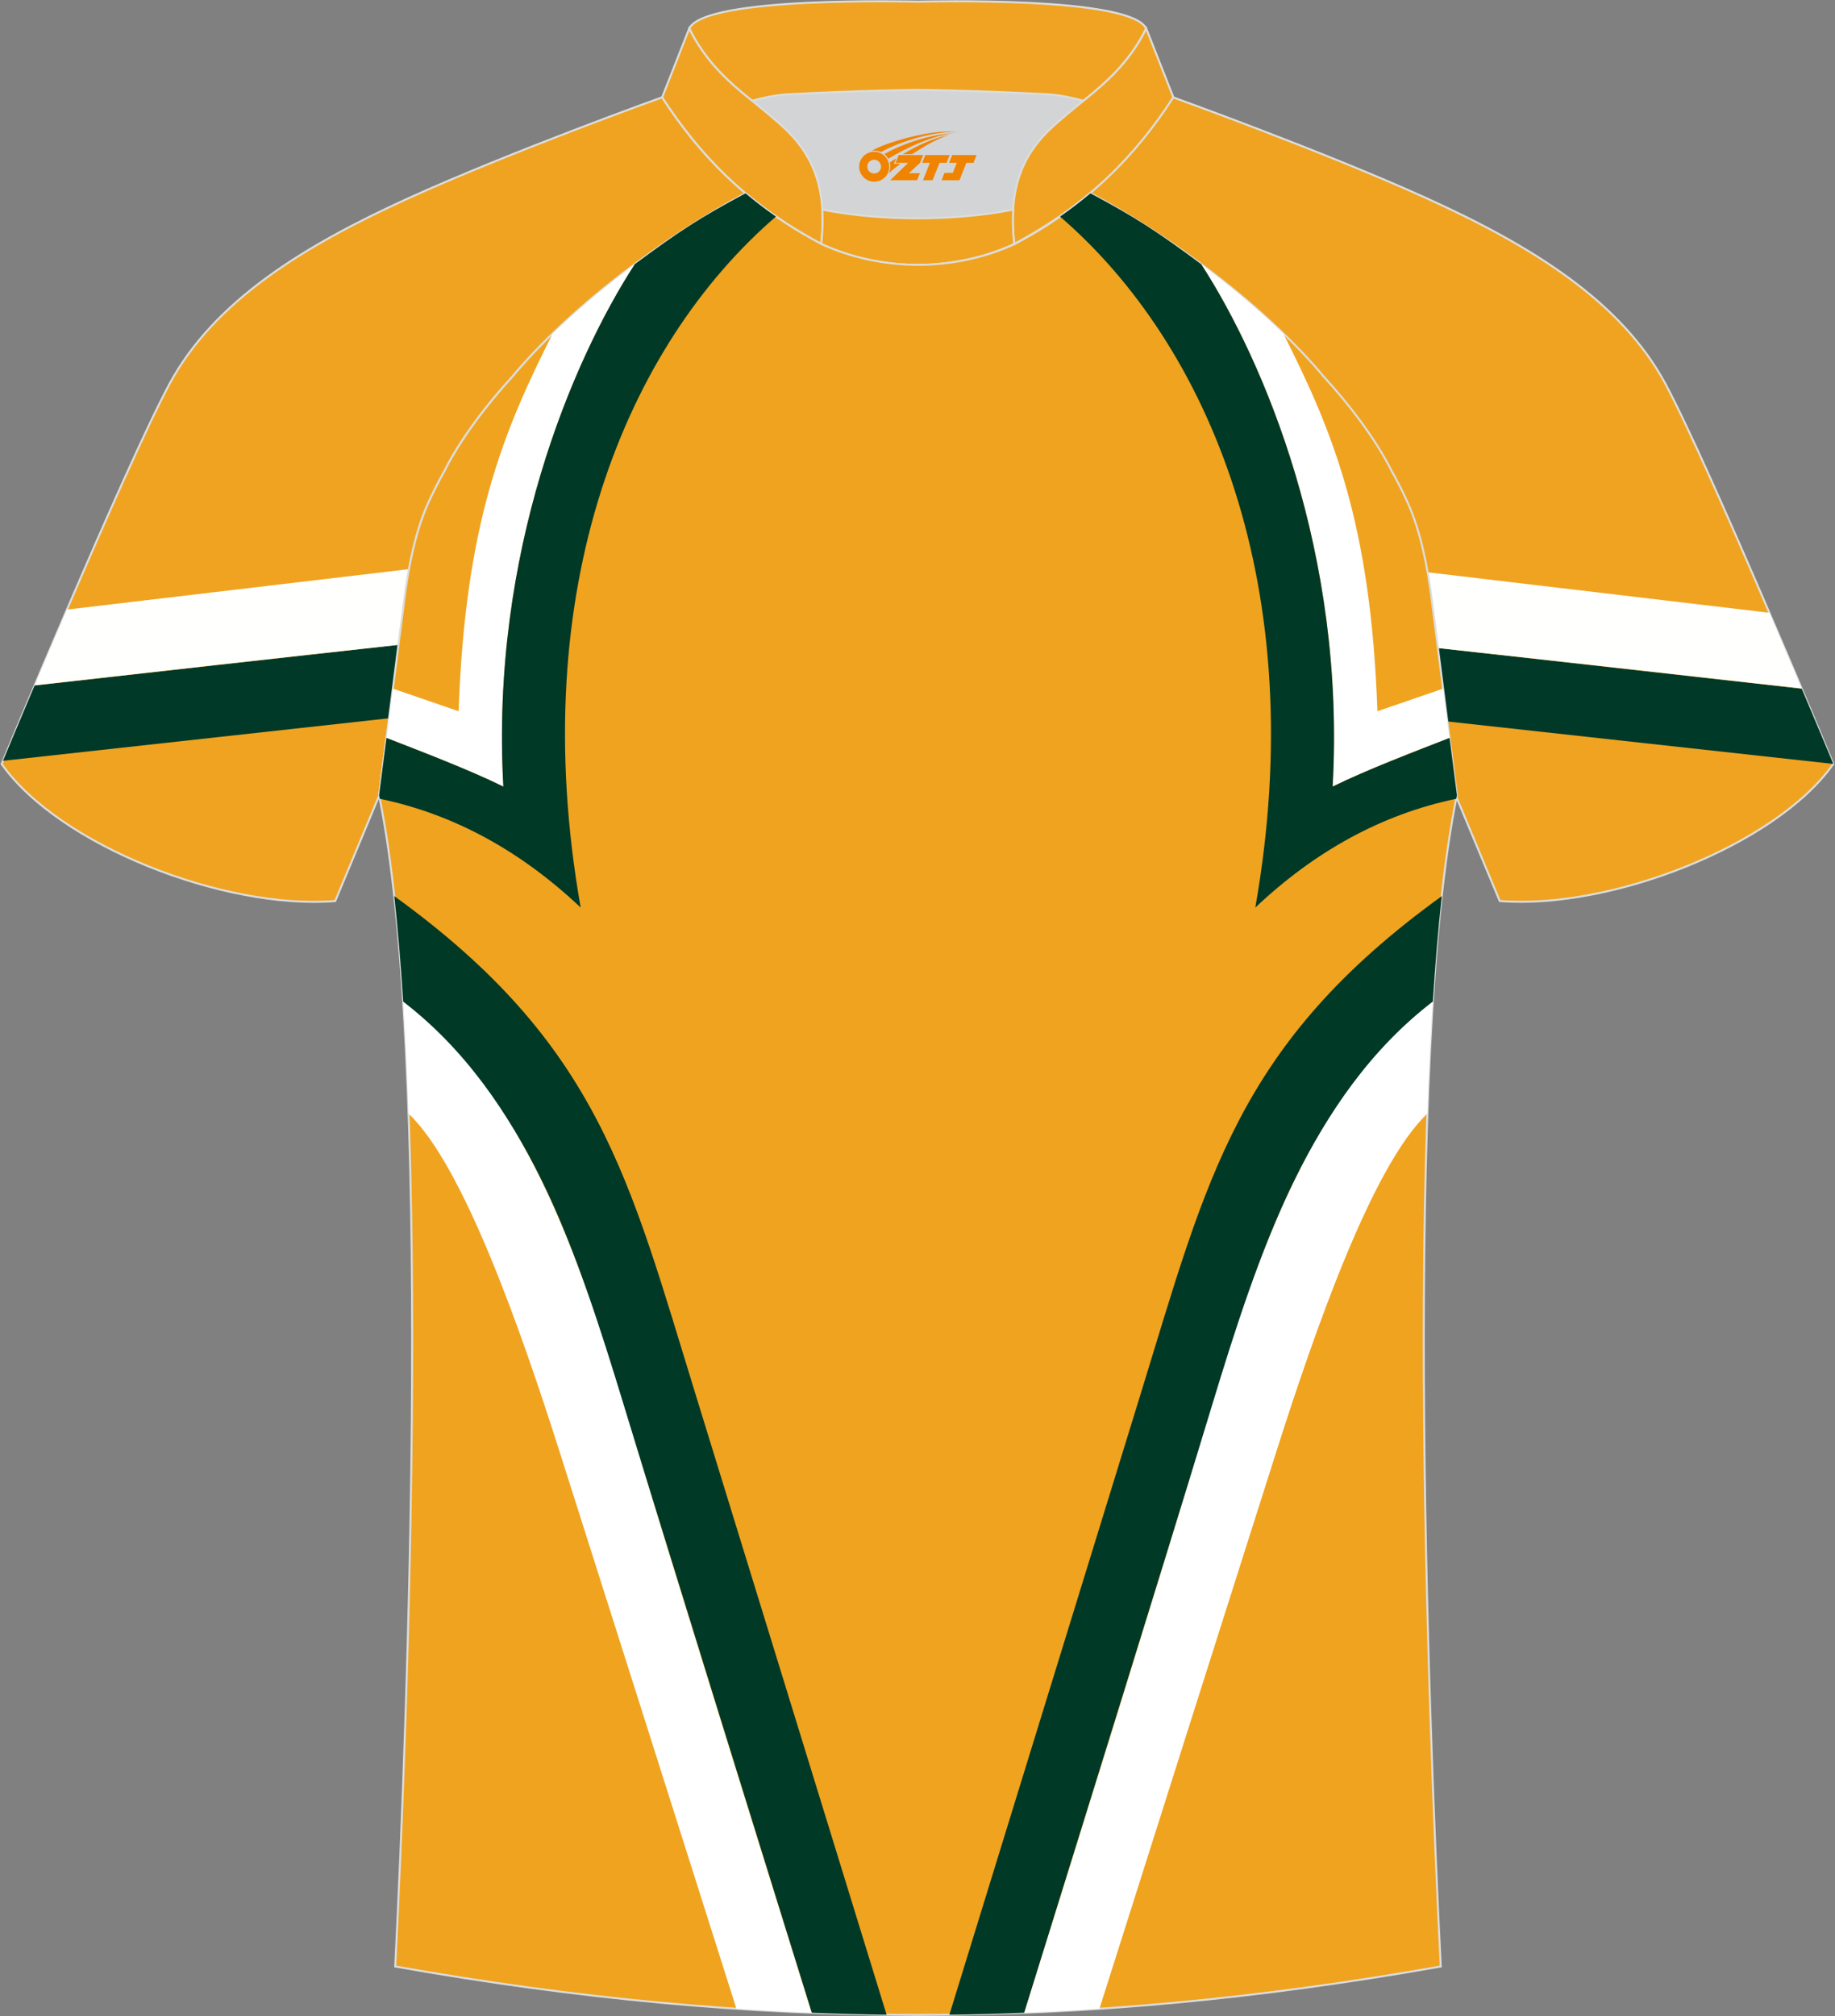 <?xml version="1.0" encoding="utf-8"?>
<!-- Generator: Adobe Illustrator 24.0.0, SVG Export Plug-In . SVG Version: 6.00 Build 0)  -->
<svg xmlns="http://www.w3.org/2000/svg" xmlns:xlink="http://www.w3.org/1999/xlink" version="1.1" id="图层_1" x="0px" y="0px" width="375.2px" height="412px" viewBox="0 0 375.2 412" enable-background="new 0 0 375.2 412" xml:space="preserve">
<rect x="0" y="0" width="375.2" height="412" fill="#808080" stroke="none"/>
<g>
	<path fill="#F0A320" stroke="#DCDDDD" stroke-width="0.406" stroke-miterlimit="22.926" d="M222.76,39.5   c7.1-5.98,12.51-12.61,17.06-19.62c0,0,30.75,11.04,51.98,20.68c21.23,9.64,39.69,20.96,48.8,38.01   c9.11,17.04,34.25,77.54,34.25,77.54c-11.61,16.53-45.44,29.84-68.2,28.01l-8.96-21.49c0,0-3.82-29.36-5.15-39.97   c-0.84-6.8-2.33-14.11-4.86-19.76c-1.02-2.25-2.15-4.5-3.4-6.73c-3.27-6.54-8.81-13.72-13.75-19.1   C258.61,62.78,239.19,48.29,222.76,39.5z"/>
	<path fill="#003927" d="M368.4,140.74c3.26,7.71,5.68,13.51,6.46,15.37l-78.93-8.68c-0.64-4.94-1.33-10.31-1.93-15   C318.79,135.19,343.59,137.96,368.4,140.74z"/>
	<path fill="#FFFFFE" d="M361.78,125.22c2.39,5.54,4.64,10.85,6.59,15.48c-24.8-2.79-49.58-5.57-74.38-8.27   c-0.47-3.58-0.86-6.79-1.16-9.1c-0.26-2.1-0.58-4.25-0.97-6.39C315.16,119.7,338.48,122.45,361.78,125.22z"/>
	<path fill="#F0A320" stroke="#DCDDDD" stroke-width="0.406" stroke-miterlimit="22.926" d="M152.45,39.5   c-7.1-5.98-12.51-12.61-17.06-19.62c0,0-30.75,11.04-51.99,20.68c-21.23,9.66-39.7,20.97-48.81,38.02   c-9.12,17.04-34.25,77.54-34.25,77.54c11.62,16.53,45.43,29.84,68.2,28.01l8.96-21.49c0,0,3.82-29.36,5.15-39.97   c0.85-6.8,2.33-14.11,4.86-19.76c1.02-2.25,2.16-4.5,3.41-6.73c3.27-6.54,8.8-13.72,13.75-19.1   C116.59,62.78,136.02,48.29,152.45,39.5z"/>
	<path fill="#003927" d="M7.07,140.09c-3.26,7.71-5.68,13.51-6.46,15.38l78.93-8.69c0.63-4.94,1.34-10.3,1.93-15   C56.68,134.53,31.88,137.31,7.07,140.09z"/>
	<path fill="#FFFFFE" d="M13.69,124.57c-2.38,5.54-4.64,10.85-6.59,15.48c24.8-2.8,49.58-5.57,74.38-8.27   c0.47-3.58,0.86-6.79,1.16-9.1c0.26-2.1,0.58-4.25,0.98-6.38C60.3,119.06,37,121.82,13.69,124.57z"/>
	<path fill="#D3D4D5" d="M168.13,42.85c12.06,2.36,26.97,2.36,39.03,0c0.42-6.84,2.86-11.78,7.02-15.92   c1.98-1.98,5.18-4.55,7.34-6.31c0.67-0.53,1.33-1.09,1.98-1.62c-0.29-0.07-2.99-0.89-3.28-0.96c-1.96-0.47-3.95-0.81-5.94-0.92   c-6.35-0.35-12.71-0.6-19.07-0.76c-2.52-0.07-5.07-0.15-7.59-0.15s-5.08,0.08-7.6,0.15c-6.36,0.17-12.72,0.43-19.07,0.76   c-1.81,0.1-3.64,0.41-5.42,0.8c-0.47,0.1-3.23,1.05-3.69,1.17c0.62,0.52,1.24,1.03,1.85,1.52c2.45,1.94,5.16,4.11,7.37,6.33   C165.27,31.07,167.73,36,168.13,42.85z"/>
	<path fill="#F0A322" stroke="#DCDDDD" stroke-width="0.406" stroke-miterlimit="22.926" d="M140.93,5.82   c3.27-6.62,44.72-5.49,46.71-5.49c2,0,43.45-1.13,46.71,5.49c-3.36,6.86-8.16,11.02-12.8,14.77c-2.01-0.53-4.72-1.17-7.35-1.32   c-15.4-0.82-26.55-0.9-26.55-0.9s-11.15,0.08-26.55,0.9c-2.63,0.14-5.34,0.78-7.35,1.32C149.09,16.84,144.3,12.68,140.93,5.82z"/>
	<path fill="#F0A322" stroke="#DCDDDD" stroke-width="0.406" stroke-miterlimit="22.926" d="M140.93,5.82l-5.54,14.06   c7.38,11.39,17.03,21.76,32.54,29.97c1.17-10.71-1.35-17.49-6.79-22.93c-1.98-1.98-5.18-4.55-7.34-6.31   C149.11,16.86,144.31,12.7,140.93,5.82z"/>
	<path fill="#F0A322" stroke="#DCDDDD" stroke-width="0.406" stroke-miterlimit="22.926" d="M234.37,5.82l5.54,14.06   c-7.38,11.39-17.04,21.76-32.54,29.97c-1.17-10.71,1.35-17.49,6.8-22.93c1.98-1.98,5.19-4.55,7.34-6.31   C226.19,16.86,230.99,12.7,234.37,5.82z"/>
	<path fill="#F0A321" stroke="#DCDDDD" stroke-width="0.406" stroke-miterlimit="22.926" d="M167.91,49.86   c0.28-2.54,0.36-4.87,0.22-7.02c12.06,2.36,26.97,2.36,39.03,0c-0.13,2.14-0.06,4.46,0.22,7.02   C195.08,55.56,180.21,55.56,167.91,49.86z"/>
	<path fill="#F0A31F" stroke="#DCDDDD" stroke-width="0.406" stroke-miterlimit="22.926" d="M292.76,122.68   c1.28,10.22,4.87,37.87,5.13,39.86c-10.9,52.75-6,185.6-3.3,239.31c-36.96,6.55-71.92,9.87-106.89,9.9   c-34.96-0.04-69.92-3.34-106.89-9.9c2.69-53.72,7.6-186.56-3.3-239.31c0.26-1.99,3.85-29.63,5.13-39.86   c0.85-6.8,2.33-14.11,4.86-19.76c1.02-2.25,2.16-4.5,3.41-6.73c3.28-6.54,8.8-13.72,13.75-19.1c11.93-14.32,31.37-28.8,47.79-37.58   c3.96,3.32,8.44,6.46,13.61,9.33l1.87,1.02c6.12,2.83,13.03,4.25,19.78,4.26c6.76-0.02,13.67-1.43,19.79-4.26l1.87-1.02   c5.16-2.87,9.65-6.01,13.61-9.33c16.43,8.77,35.86,23.25,47.79,37.58c4.95,5.37,10.48,12.56,13.75,19.1   c1.26,2.23,2.4,4.48,3.4,6.73C290.44,108.56,291.92,115.86,292.76,122.68z"/>
	<path fill="#FFFFFF" d="M79.04,150.79l0.06-0.5l0.1-0.74l0.1-0.75l0.1-0.76l0.3-2.35l0.1-0.79l0.1-0.79l0.21-1.6l0.1-0.81l0.1-0.81   l0.02-0.17l13.44,4.62c1.34-38.35,9.07-57.06,19.24-77.17c5.11-4.94,10.84-9.74,16.78-14.16c-12.83,19.81-29.54,59.12-26.87,106.74   C95.93,157.27,86.04,153.53,79.04,150.79z"/>
	<path fill="#003926" d="M181.28,411.71c-5.1-0.06-10.2-0.2-15.3-0.41c-13.2-42.52-26.41-85.03-39.56-127.57   c-9.37-30.35-18.52-58.25-43.97-78.97c-0.49-7.71-1.1-14.96-1.83-21.64c41.93,30.3,47.99,57.71,61.63,101.91L181.28,411.71z"/>
	<path fill="#FFFFFF" d="M165.95,411.3c-5.12-0.2-10.24-0.47-15.37-0.81c-12.05-37.92-24.06-75.86-36.14-113.76   c-7.95-24.96-19.67-58.55-30.9-69.15c-0.28-7.95-0.64-15.61-1.11-22.9c25.03,19.22,35.72,51.55,45.14,82.55   C140.16,328.63,153.09,369.96,165.95,411.3z"/>
	<path fill="#003926" d="M77.65,163.23c-0.05-0.23-0.09-0.47-0.14-0.69c0.11-0.85,0.63-4.87,1.51-11.74   c7.02,2.74,16.89,6.49,23.9,9.94c-2.67-47.63,14.04-86.94,26.87-106.75c9.12-6.77,13.5-9.6,22.64-14.48   c1.94,1.63,4.02,3.23,6.22,4.75c-30.45,26.25-51.45,75.81-39.92,141.2C106.57,173.98,92.92,166.41,77.65,163.23z"/>
	<path fill="#003926" d="M194.12,411.71c5.1-0.06,10.2-0.2,15.31-0.41c13.2-42.52,26.41-85.03,39.56-127.57   c9.37-30.35,18.53-58.25,43.97-78.97c0.49-7.71,1.1-14.96,1.84-21.64c-41.94,30.3-47.99,57.71-61.63,101.91L194.12,411.71z"/>
	<path fill="#FFFFFF" d="M209.43,411.3c5.12-0.2,10.24-0.47,15.37-0.81c12.05-37.92,24.06-75.86,36.14-113.76   c7.95-24.96,19.67-58.55,30.9-69.15c0.28-7.95,0.64-15.61,1.11-22.9c-25.03,19.22-35.72,51.55-45.14,82.55   C235.25,328.63,222.32,369.96,209.43,411.3z"/>
	<path fill="#FFFFFF" d="M296.37,150.79l-0.07-0.5l-0.09-0.74l-0.1-0.75l-0.1-0.76l-0.3-2.35l-0.1-0.79l-0.1-0.79l-0.21-1.6   l-0.1-0.81l-0.1-0.81l-0.02-0.17l-13.44,4.62c-1.34-38.35-9.07-57.06-19.24-77.17c-5.1-4.94-10.84-9.74-16.78-14.16   c12.83,19.81,29.54,59.12,26.87,106.74C279.47,157.27,289.36,153.53,296.37,150.79z"/>
	<path fill="#003926" d="M297.76,163.23c0.05-0.23,0.09-0.47,0.14-0.69c-0.11-0.85-0.63-4.87-1.51-11.74   c-7.02,2.74-16.89,6.49-23.91,9.94c2.67-47.63-14.04-86.94-26.87-106.75c-9.12-6.77-13.5-9.6-22.64-14.48   c-1.95,1.63-4.02,3.23-6.22,4.75c30.45,26.25,51.45,75.81,39.92,141.2C268.83,173.98,282.48,166.41,297.76,163.23z"/>
	
</g>
<g id="图层_x0020_1">
	<path fill="#F08300" d="M175.85,35.09c0.416,1.136,1.472,1.984,2.752,2.032c0.144,0,0.304,0,0.448-0.016h0.016   c0.016,0,0.064,0,0.128-0.016c0.032,0,0.048-0.016,0.08-0.016c0.064-0.016,0.144-0.032,0.224-0.048c0.016,0,0.016,0,0.032,0   c0.192-0.048,0.4-0.112,0.576-0.208c0.192-0.096,0.4-0.224,0.608-0.384c0.672-0.56,1.104-1.408,1.104-2.352   c0-0.224-0.032-0.448-0.08-0.672l0,0C181.69,33.21,181.64,33.04,181.56,32.86C181.09,31.77,180.01,31.01,178.74,31.01C177.05,31.01,175.67,32.38,175.67,34.08C175.67,34.43,175.73,34.77,175.85,35.09L175.85,35.09L175.85,35.09z M180.15,34.11L180.15,34.11C180.12,34.89,179.46,35.49,178.68,35.45C177.89,35.42,177.3,34.77,177.33,33.98c0.032-0.784,0.688-1.376,1.472-1.344   C179.57,32.67,180.18,33.34,180.15,34.11L180.15,34.11z"/>
	<polygon fill="#F08300" points="194.18,31.69 ,193.54,33.28 ,192.1,33.28 ,190.68,36.83 ,188.73,36.83 ,190.13,33.28 ,188.55,33.28    ,189.19,31.69"/>
	<path fill="#F08300" d="M196.15,26.96c-1.008-0.096-3.024-0.144-5.056,0.112c-2.416,0.304-5.152,0.912-7.616,1.664   C181.43,29.34,179.56,30.06,178.21,30.83C178.41,30.8,178.6,30.78,178.79,30.78c0.48,0,0.944,0.112,1.36,0.288   C184.25,28.75,191.45,26.7,196.15,26.96L196.15,26.96L196.15,26.96z"/>
	<path fill="#F08300" d="M181.62,32.43c4-2.368,8.88-4.672,13.488-5.248c-4.608,0.288-10.224,2-14.288,4.304   C181.14,31.74,181.41,32.06,181.62,32.43C181.62,32.43,181.62,32.43,181.62,32.43z"/>
	<polygon fill="#F08300" points="199.67,31.69 ,199.05,33.28 ,197.59,33.28 ,196.18,36.83 ,195.72,36.83 ,194.21,36.83 ,192.52,36.83    ,193.11,35.33 ,194.82,35.33 ,195.64,33.28 ,194.05,33.28 ,194.69,31.69"/>
	<polygon fill="#F08300" points="188.76,31.69 ,188.12,33.28 ,185.83,35.39 ,188.09,35.39 ,187.51,36.83 ,182.02,36.83 ,185.69,33.28    ,183.11,33.28 ,183.75,31.69"/>
	<path fill="#F08300" d="M194.04,27.55c-3.376,0.752-6.464,2.192-9.424,3.952h1.888C188.93,29.93,191.27,28.5,194.04,27.55z    M183.24,32.37C182.61,32.75,182.55,32.8,181.94,33.21c0.064,0.256,0.112,0.544,0.112,0.816c0,0.496-0.112,0.976-0.32,1.392   c0.176-0.16,0.32-0.304,0.432-0.4c0.272-0.24,0.768-0.64,1.6-1.296l0.32-0.256H182.76l0,0L183.24,32.37L183.24,32.37L183.24,32.37z"/>
</g>
</svg>